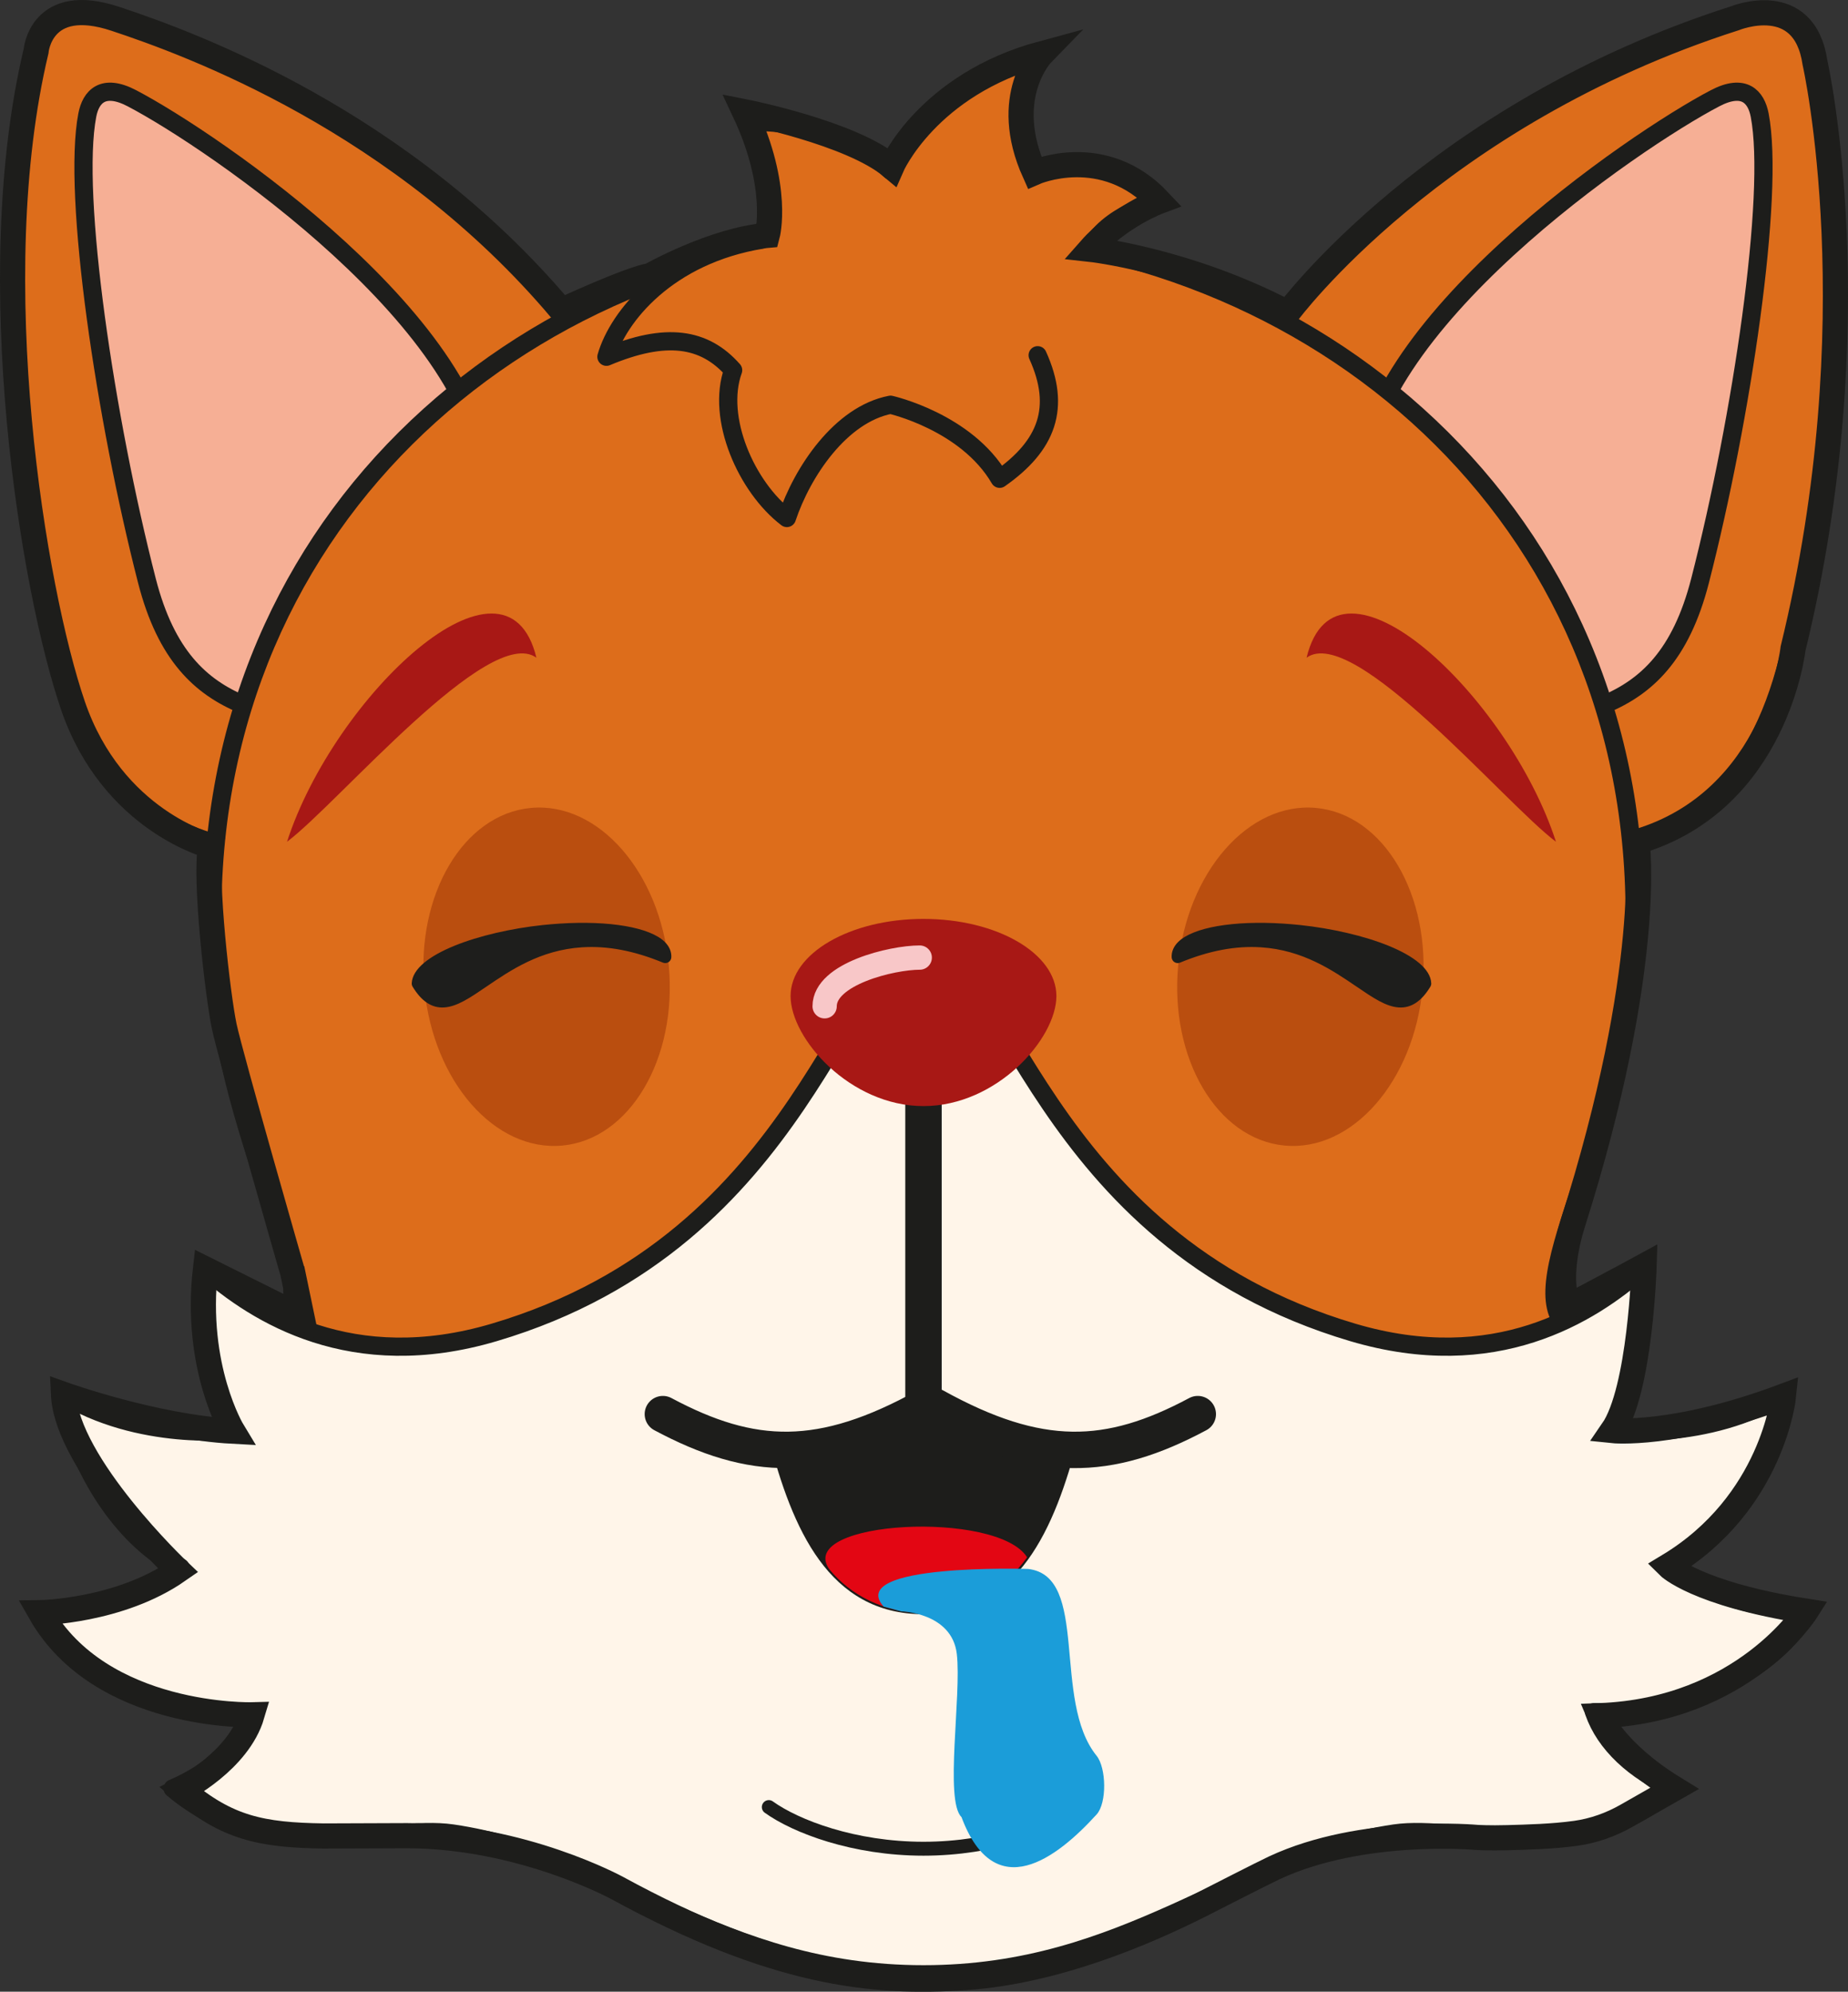 <?xml version="1.0" encoding="UTF-8"?>
<svg xmlns="http://www.w3.org/2000/svg" xmlns:xlink="http://www.w3.org/1999/xlink" id="b" viewBox="0 0 1314.95 1417.32">
  <rect x="0" y="0" width="1314.95" height="1417.32" fill="#333333" stroke="none"/>
  <defs>
    <clipPath id="e">
      <rect x="0" width="1314.95" height="1417.32" style="fill:none;"></rect>
    </clipPath>
    <clipPath id="f">
      <rect x="0" width="1314.95" height="1417.32" style="fill:none;"></rect>
    </clipPath>
  </defs>
  <g id="c">
    <g id="d">
      <g style="clip-path:url(#e);">
        <g style="clip-path:url(#f);">
          <path d="M344.99,608.81c-110.44-10.32-256.79,43.84-303.15-139.74C4.64,321.74-4.24,145.78,25.66,36.43c7.64-27.92,26.19-30.94,56.43-23.05,99.02,25.84,369.73,180.67,374.21,334.27" style="fill:#dd6d1b;"></path>
          <path d="M344.99,608.81c-110.44-10.32-256.79,43.84-303.15-139.74C4.64,321.74-4.24,145.78,25.66,36.43c7.64-27.92,26.19-30.94,56.43-23.05,99.02,25.84,369.73,180.67,374.21,334.27" style="fill:none; stroke:#1d1d1b; stroke-miterlimit:10; stroke-width:12.96px;"></path>
          <path d="M271.41,530.16c-68.3-27.58-139.51-10.38-166.85-116.84-29.55-115.08-53.38-274.6-42.44-331.44,2.52-13.08,11.15-22.72,31.7-11.98,57.7,30.16,252.23,163.04,251.89,276.82" style="fill:#f6af95;"></path>
          <path d="M271.41,530.16c-68.3-27.58-139.51-10.38-166.85-116.84-29.55-115.08-53.38-274.6-42.44-331.44,2.52-13.08,11.15-22.72,31.7-11.98,57.7,30.16,252.23,163.04,251.89,276.82" style="fill:none; stroke:#1d1d1b; stroke-miterlimit:10; stroke-width:12.96px;"></path>
          <path d="M969.23,608.81c110.44-10.32,256.79,43.84,303.15-139.74,37.2-147.32,46.08-323.29,16.18-432.63-7.64-27.92-26.19-30.94-56.43-23.05-99.02,25.84-369.73,180.67-374.21,334.27" style="fill:#dd6d1b;"></path>
          <path d="M969.23,608.81c110.44-10.32,256.79,43.84,303.15-139.74,37.2-147.32,46.08-323.29,16.18-432.63-7.64-27.92-26.19-30.94-56.43-23.05-99.02,25.84-369.73,180.67-374.21,334.27" style="fill:none; stroke:#1d1d1b; stroke-miterlimit:10; stroke-width:12.96px;"></path>
          <path d="M1042.81,530.16c68.3-27.58,139.51-10.38,166.85-116.84,29.55-115.08,53.38-274.6,42.44-331.44-2.52-13.08-11.15-22.72-31.7-11.98-57.7,30.16-252.23,163.04-251.89,276.82" style="fill:#f6af95;"></path>
          <path d="M1042.81,530.16c68.3-27.58,139.51-10.38,166.85-116.84,29.55-115.08,53.38-274.6,42.44-331.44-2.52-13.08-11.15-22.72-31.7-11.98-57.7,30.16-252.23,163.04-251.89,276.82" style="fill:none; stroke:#1d1d1b; stroke-miterlimit:10; stroke-width:12.96px;"></path>
          <path d="M199.09,1033.53v-88.97l1.66-1.85c15.4-17.11,4.24-50.83-11.21-97.51-16.61-50.19-39.36-118.92-38.41-201.26,1.56-136.19,56.5-259.91,154.69-348.38,93.85-84.55,218.61-131.11,351.3-131.11s257.45,46.56,351.3,131.11c98.19,88.46,153.13,212.18,154.69,348.38,.95,82.35-21.8,151.08-38.41,201.26-15.45,46.68-26.61,80.4-11.21,97.51l1.65,1.83,.55,88.99H199.09Z" style="fill:#dd6d1b;"></path>
          <path d="M657.11,170.94c262.49,0,496.23,187.48,499.5,473.08,1.82,159.15-84.57,262.36-47.96,303.03l.49,80.01H205.57v-80.01c36.61-40.67-49.78-143.88-47.96-303.03,3.27-285.59,237.02-473.08,499.5-473.08m0-12.96c-66.68,0-131.57,11.64-192.87,34.58-61.04,22.85-115.8,55.88-162.77,98.19-48.35,43.56-86.42,95.19-113.14,153.46-28.18,61.46-42.88,128.63-43.69,199.66-.95,83.42,21.99,152.75,38.74,203.37,14.2,42.92,25.43,76.83,12.55,91.14l-3.33,3.7v97.94h929.58l-.08-13.04-.49-80.01-.03-4.93-3.3-3.66c-12.88-14.31-1.66-48.21,12.55-91.14,16.75-50.62,39.7-119.95,38.74-203.37-.81-71.03-15.51-138.2-43.69-199.66-26.72-58.27-64.78-109.9-113.14-153.46-46.96-42.31-101.73-75.35-162.77-98.19-61.3-22.95-126.19-34.58-192.87-34.58" style="fill:#1d1d1b;"></path>
          <path d="M475.87,686.95c6.19,66.35-27.72,123.76-75.74,128.24-48.02,4.48-91.96-45.68-98.14-112.02-6.19-66.35,27.72-123.76,75.74-128.24,48.02-4.48,91.96,45.68,98.14,112.02" style="fill:#ba4e0f;"></path>
          <path d="M657.11,1404.92c145.8,0,219.82-83.24,335.16-100.21,47.34-6.96,129.49,26.46,199.11-32.02-28.47-12.2-49.47-32.05-57.09-54.3,50.61,1.51,120.96-18.95,153.16-72.4-58.48,0-101.64-30.63-101.64-30.63,20.34-8.14,65.44-43.16,84.94-123.92-55.7,34.81-123.92,26.46-123.92,26.46,0,0,26.29-33.76,22.28-115.57-37.6,33.42-105.62,75.71-206.52,45.83-224.44-66.47-247.89-275.24-305.48-275.24s-81.04,208.77-305.48,275.24c-100.9,29.88-168.92-12.41-206.52-45.83-4.01,81.81,22.28,115.57,22.28,115.57,0,0-68.23,8.35-123.92-26.46,19.49,80.76,64.6,115.79,84.94,123.92,0,0-43.16,30.63-101.64,30.63,32.21,53.45,102.55,73.91,153.16,72.4-7.61,22.25-28.62,42.1-57.09,54.3,69.62,58.48,151.77,25.06,199.11,32.02,115.34,16.96,189.36,100.21,335.16,100.21" style="fill:#fff5e9;"></path>
          <path d="M657.11,1404.92c145.8,0,219.82-83.24,335.16-100.21,47.34-6.96,129.49,26.46,199.11-32.02-28.47-12.2-49.47-32.05-57.09-54.3,50.61,1.51,120.96-18.95,153.16-72.4-58.48,0-101.64-30.63-101.64-30.63,20.34-8.14,65.44-43.16,84.94-123.92-55.7,34.81-123.92,26.46-123.92,26.46,0,0,26.29-33.76,22.28-115.57-37.6,33.42-105.62,75.71-206.52,45.83-224.44-66.47-247.89-275.24-305.48-275.24s-81.04,208.77-305.48,275.24c-100.9,29.88-168.92-12.41-206.52-45.83-4.01,81.81,22.28,115.57,22.28,115.57,0,0-68.23,8.35-123.92-26.46,19.49,80.76,64.6,115.79,84.94,123.92,0,0-43.16,30.63-101.64,30.63,32.21,53.45,102.55,73.91,153.16,72.4-7.61,22.25-28.62,42.1-57.09,54.3,69.62,58.48,151.77,25.06,199.11,32.02,115.34,16.96,189.36,100.21,335.16,100.21Z" style="fill:none; stroke:#1d1d1b; stroke-linecap:round; stroke-linejoin:round; stroke-width:12.96px;"></path>
          <line x1="657.11" y1="764.83" x2="657.11" y2="1006.29" style="fill:none; stroke:#1d1d1b; stroke-linecap:round; stroke-miterlimit:10; stroke-width:25.92px;"></line>
          <path d="M767.18,1023.6c-16.68,64.06-42.49,125.07-110.07,125.07s-93.39-61.01-110.07-125.07l110.07-17.31,110.07,17.31Z" style="fill:#1d1d1b;"></path>
          <path d="M657.11,1147.66c-27.47,0-51.58-12.08-67.13-31.13-23.87-34.65,119.74-42.12,140.86-8.34-16.13,22.73-43.33,39.47-73.73,39.47" style="fill:#e30613;"></path>
          <path d="M204.23,599c36.61-27.46,143.89-155.37,177.45-130.97-21.35-88.47-143.89,27.25-177.45,130.97" style="fill:#a81815;"></path>
          <path d="M1107.15,599c-36.61-27.46-143.89-155.37-177.45-130.97,21.35-88.47,143.89,27.25,177.45,130.97" style="fill:#a81815;"></path>
          <path d="M838.35,686.95c-6.19,66.35,27.72,123.76,75.74,128.24,48.02,4.48,91.96-45.68,98.14-112.02,6.19-66.35-27.72-123.76-75.74-128.24-48.02-4.48-91.96,45.68-98.14,112.02" style="fill:#ba4e0f;"></path>
          <path d="M316.07,716.9c-8.75,.57-16.1-4.27-22.48-14.78-.44-.73-.67-1.6-.62-2.45,.94-20.5,48.69-36.64,93.16-41.4,4.06-.42,8.03-.76,11.95-1.02,35.67-2.32,64.37,2.66,74.89,12.97,3.27,3.2,4.9,7.01,4.72,10.99-.07,1.41-.82,2.71-2,3.46-.63,.4-1.33,.61-2.04,.66-.66,.04-1.31-.05-1.94-.32-20.61-8.5-39.47-12.08-57.65-10.9-29.71,1.93-50.9,16.38-67.95,27.98-11.66,7.94-20.86,14.22-30.03,14.81" style="fill:#1e1e1c;"></path>
          <path d="M995.31,716.9c8.75,.57,16.1-4.27,22.48-14.78,.44-.73,.67-1.6,.62-2.45-.94-20.5-48.69-36.64-93.16-41.4-4.06-.42-8.03-.76-11.95-1.02-35.67-2.32-64.37,2.66-74.89,12.97-3.27,3.2-4.9,7.01-4.72,10.99,.07,1.41,.82,2.71,2,3.46,.63,.4,1.33,.61,2.04,.66,.66,.04,1.31-.05,1.94-.32,20.61-8.5,39.47-12.08,57.65-10.9,29.71,1.93,50.9,16.38,67.95,27.98,11.66,7.94,20.86,14.22,30.03,14.81" style="fill:#1e1e1c;"></path>
          <path d="M562.54,708.8c0,30.33,42.34,78.3,94.57,78.3s94.57-47.97,94.57-78.3-42.34-54.91-94.57-54.91-94.57,24.58-94.57,54.91" style="fill:#a81815;"></path>
          <path d="M659.32,1000.66c-74.84,41.47-124.23,39.54-187.65,5.64" style="fill:none; stroke:#1d1d1b; stroke-linecap:round; stroke-miterlimit:10; stroke-width:25.92px;"></path>
          <path d="M664.63,1000.66c74.84,41.47,124.23,39.54,187.65,5.64" style="fill:none; stroke:#1d1d1b; stroke-linecap:round; stroke-miterlimit:10; stroke-width:25.92px;"></path>
          <path d="M767.18,1285.92c-19.26,13.83-60.54,29.64-110.07,29.64s-90.81-15.81-110.07-29.64" style="fill:none; stroke:#1d1d1b; stroke-linecap:round; stroke-linejoin:round; stroke-width:9.91px;"></path>
          <path d="M654.44,681.42c-19.81,0-67.67,11.55-67.67,34.66" style="fill:none; stroke:#f8c7c8; stroke-linecap:round; stroke-miterlimit:10; stroke-width:17.28px;"></path>
          <path d="M775.73,177.39c10.93-24.59,49.17-34.15,49.17-34.15,0,0-38.24-42.34-88.79-20.49-15.02-35.51-10.93-64.2,5.47-84.69-69.66,23.22-99.71,53.27-107.91,83.32-24.59-23.22-71.03-36.88-101.08-34.15,15.03,28.69,16.39,65.57,9.56,83.32-66.93,10.93-102.44,54.64-110.64,83.32,42.34-17.76,69.66-13.66,90.15,9.56-12.29,34.15,9.56,83.32,38.24,105.18,10.93-32.78,38.25-73.76,73.76-80.59,0,0,53.97,12.1,77.64,52.68,33.81-23.67,43.95-50.71,27.05-87.91" style="fill:#dd6d1b;"></path>
          <path d="M775.73,177.39c10.93-24.59,49.17-34.15,49.17-34.15,0,0-38.24-42.34-88.79-20.49-15.02-35.51-10.93-64.2,5.47-84.69-69.66,23.22-99.71,53.27-107.91,83.32-24.59-23.22-71.03-36.88-101.08-34.15,15.03,28.69,16.39,65.57,9.56,83.32-66.93,10.93-102.44,54.64-110.64,83.32,42.34-17.76,69.66-13.66,90.15,9.56-12.29,34.15,9.56,83.32,38.24,105.18,10.93-32.78,38.25-73.76,73.76-80.59,0,0,53.97,12.1,77.64,52.68,33.81-23.67,43.95-50.71,27.05-87.91" style="fill:none; stroke:#1d1d1b; stroke-linecap:round; stroke-linejoin:round; stroke-width:12.96px;"></path>
          <path d="M641.31,1146.64s36.07,.86,39.51,30.32c3.42,29.47-8.8,104.42,3.32,116.07,23.79,63.51,68.15,28.94,96.16-1.86,7.41-8.15,6.92-33.16,0-41.73-32-39.57-4.78-127.89-48.71-132.97,0,0-130.27-4.14-102.83,26.81" style="fill:#1b9dd9;"></path>
          <path d="M208.28,905.59s-44.23-153.84-48.74-175.25-14.19-105.11-9.68-128.22c0,0-69.78-17.73-97.95-100C23.73,419.85-12.98,198.49,25.66,36.43c0,0,3.22-40.69,56.43-23.04,53.21,17.64,203.67,72.3,317.49,207.54,0,0,48.46-22.54,63.11-24.79,0,0,44.98-25.52,83.3-28.68,0,0,9.14-34.01-16.24-87.96,0,0,75.97,14.98,104.71,39.21,0,0,25.41-58.59,107.12-80.64,0,0-29.81,30.55-5.46,84.69,0,0,49.21-21.7,88.79,20.49,0,0-28.32,10.48-49.18,34.15,0,0,68.46,7.48,140.59,45.23,0,0,104.25-141.16,318.1-209.62,0,0,49.45-20.28,57.06,31.7,0,0,41.42,183-15.64,416.85,0,0-11.79,108.15-110.96,137.45,0,0,12.25,88.58-45.8,271.74-4.9,15.44-8.29,34.74-5.54,50.71l1.04,8.94s44.68-23.69,55.28-29.51c0,0-2.63,88.4-22.49,117.14,0,0,43.95,4.65,121.72-24.51,0,0-7.61,76.07-81.99,120.87,0,0,19.86,19.86,98.05,32.12,0,0-44.8,70.58-147.07,74.38,0,0,10.64,25.62,53.32,51.82l-33.9,19.32c-11.22,6.4-23.51,10.79-36.3,12.57-16.52,2.3-34.8,2.71-48.49,3.1-13.13,.37-21.68-.17-21.68-.17,0,0-81.57-7.61-144.19,21.58-8.41,3.92-43.63,21.99-51.91,26.18-40.99,20.71-104.28,47.56-167.78,51.98-66.78,4.65-136.51-2.96-248.08-63.81,0,0-67.68-36.98-149.4-37.19-3.3,0-58.36,.24-59.6,.22-43.69-.67-68.19-5.47-100.58-32.97,0,0,40.15-20.29,49.87-53.25,0,0-107.56,2.96-150.67-72.69,0,0,56.21-.85,98.05-30.01,0,0-79.24-75.23-81.57-125.31,0,0,64.87,23.25,120.45,26.2,0,0-27.47-45.22-19.44-115.38l68.73,34.27-6.6-31.73Z" style="fill:none; stroke:#1d1d1b; stroke-miterlimit:10; stroke-width:17.9px;"></path>
        </g>
      </g>
    </g>
  </g>
</svg>
